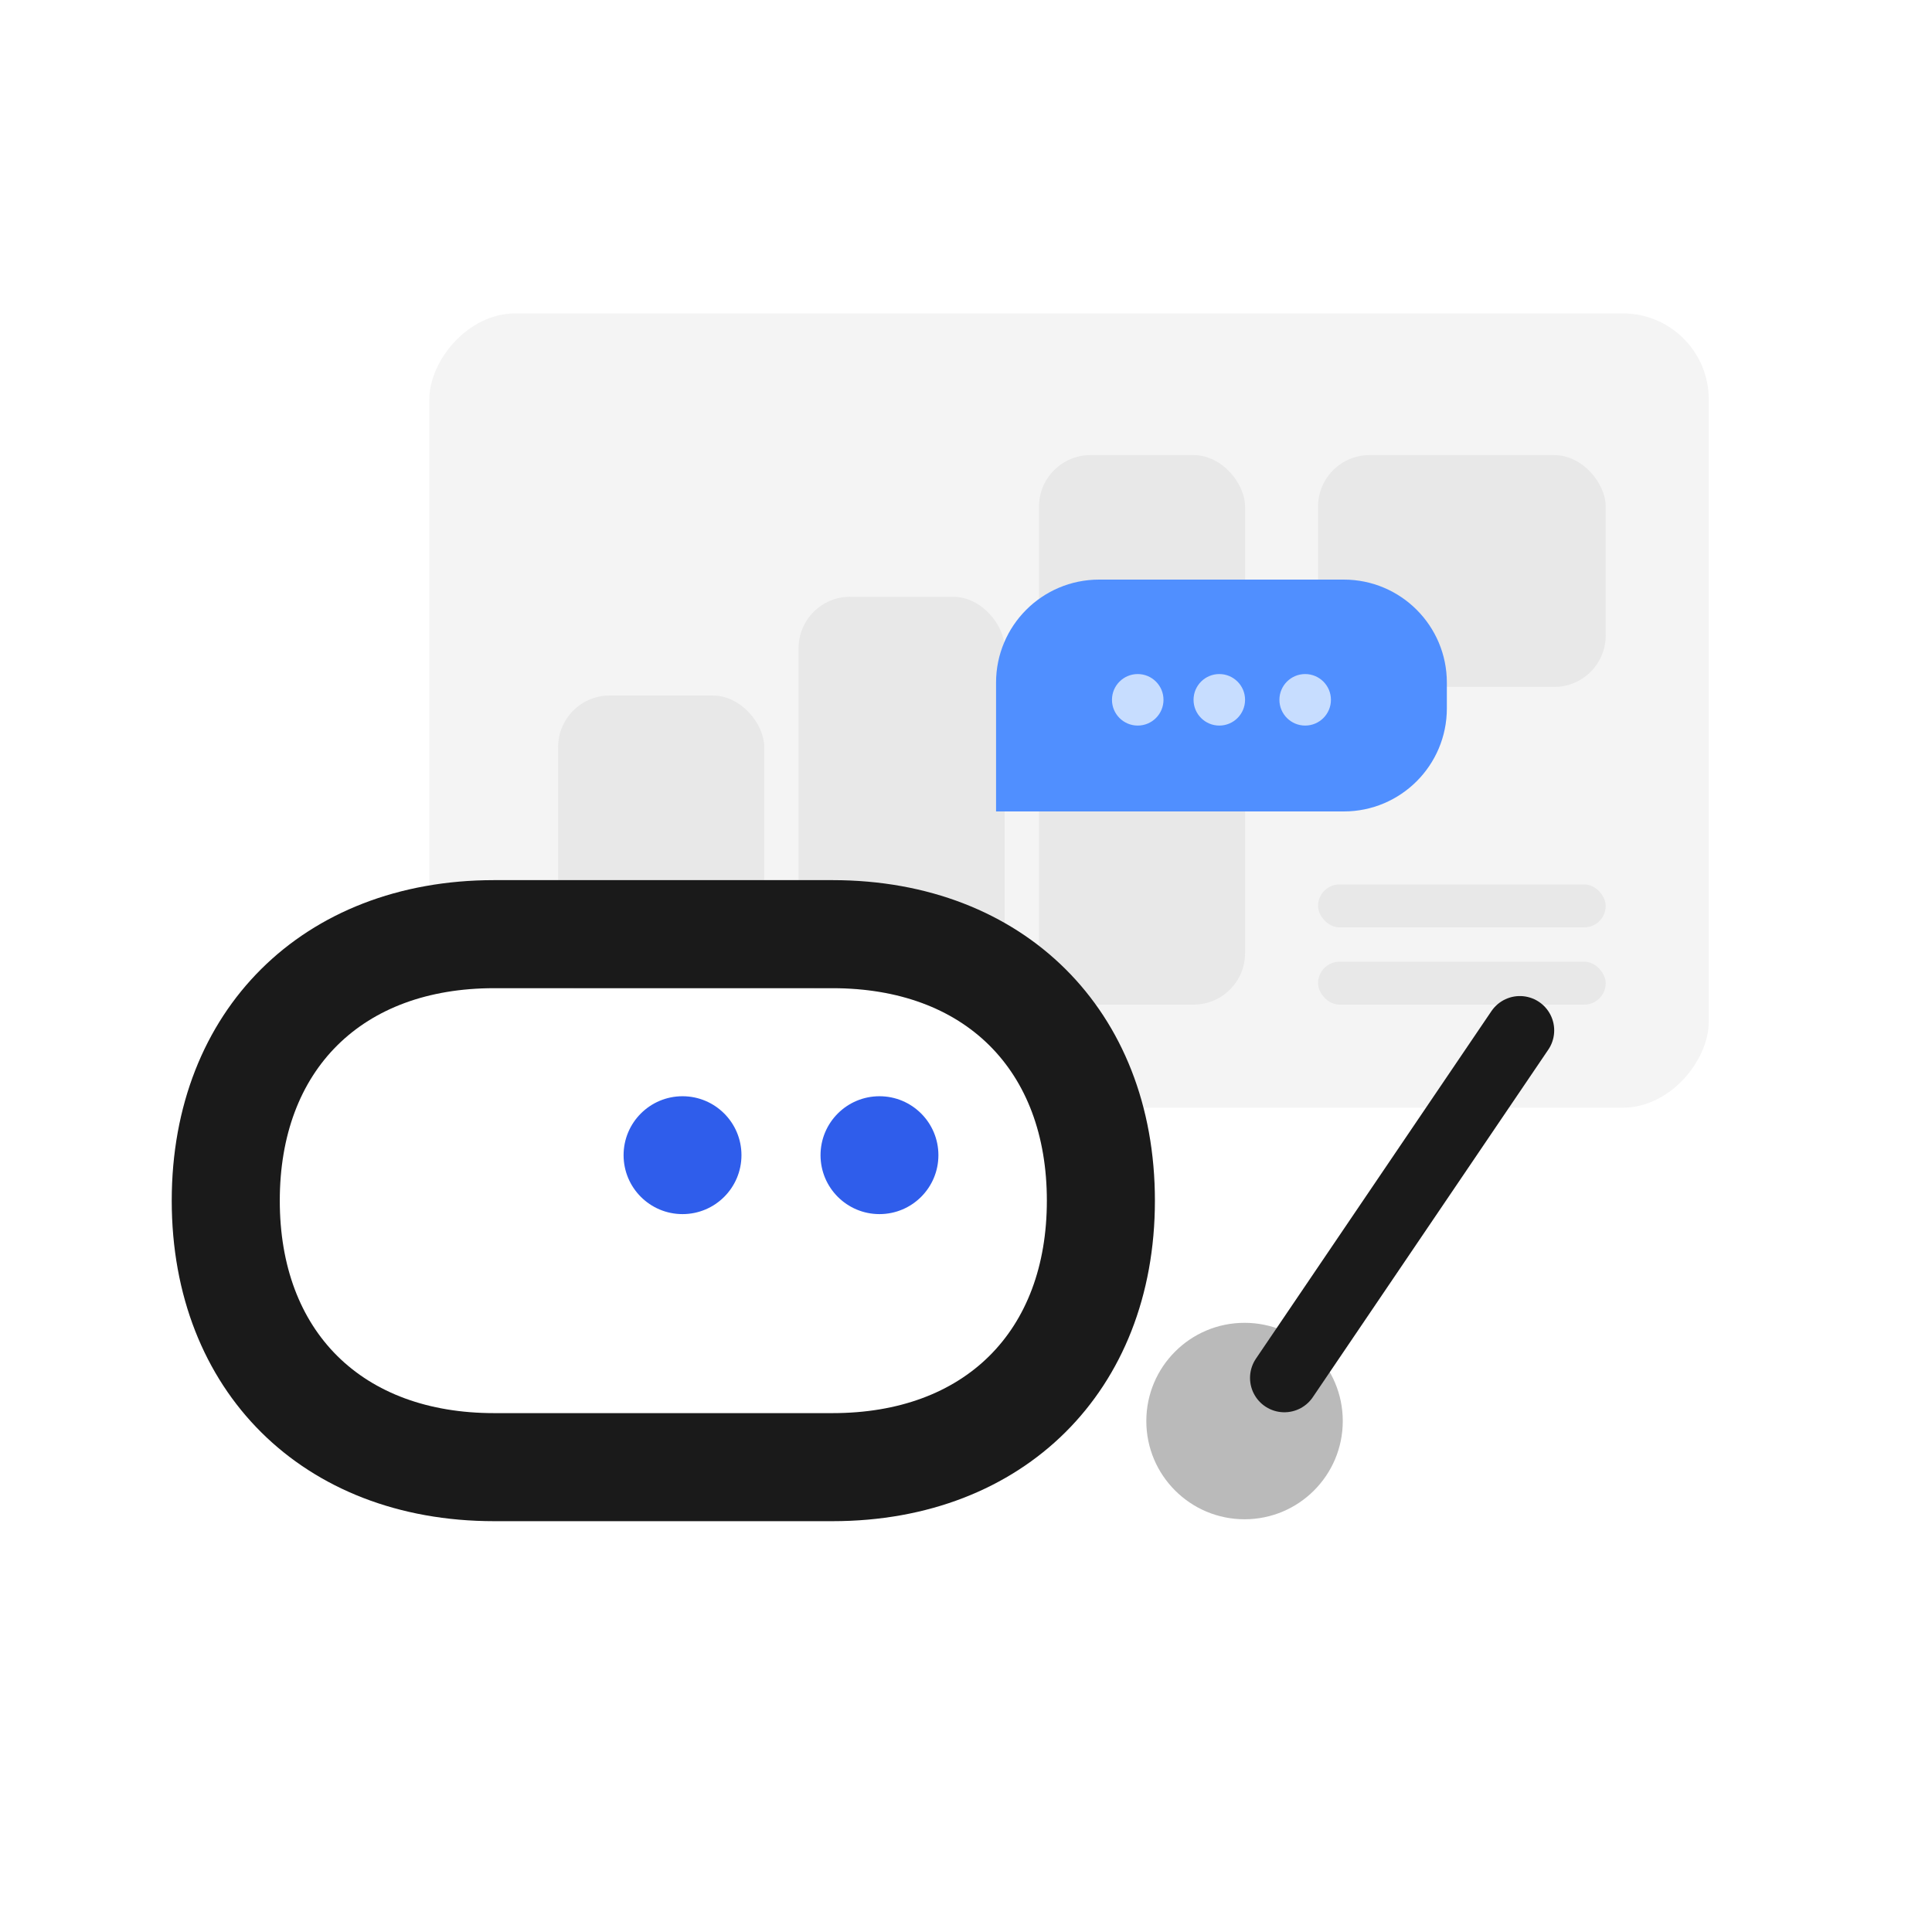 <svg width="450" height="450" viewBox="0 0 450 450" fill="none" xmlns="http://www.w3.org/2000/svg">
<rect width="450" height="450" fill="white"/>
<rect width="298" height="185" rx="20" transform="matrix(-1 0 0 1 398 73)" fill="#F4F4F4"/>
<rect x="242" y="106" width="48" height="128" rx="12" fill="#E8E8E8"/>
<rect x="307" y="106" width="67" height="54" rx="12" fill="#E8E8E8"/>
<rect x="307" y="206" width="67" height="10" rx="5" fill="#E8E8E8"/>
<rect x="307" y="224" width="67" height="10" rx="5" fill="#E8E8E8"/>
<rect x="186" y="139" width="48" height="95" rx="12" fill="#E8E8E8"/>
<rect x="130" y="162" width="48" height="72" rx="12" fill="#E8E8E8"/>
<path d="M243.833 279.656C243.833 249.135 224.705 230.167 193.91 230.167H115.09C84.295 230.167 65.167 249.135 65.167 279.656C65.167 310.177 84.295 329.144 115.09 329.144H193.91C224.705 329.144 243.833 310.177 243.833 279.656Z" fill="white"/>
<path d="M193.91 230.167C224.705 230.167 243.833 249.134 243.833 279.656C243.833 310.177 224.705 329.144 193.91 329.144H115.09C84.295 329.144 65.167 310.177 65.167 279.656C65.167 249.134 84.295 230.167 115.09 230.167H193.91ZM193.91 205H115.09C70.567 205 40 235.338 40 279.656C40 323.973 70.544 354.311 115.09 354.311H193.91C238.433 354.311 269 323.973 269 279.656C269 235.338 238.456 205 193.91 205Z" fill="#1A1A1A"/>
<path d="M158.973 282.79C166.555 282.79 172.701 276.644 172.701 269.062C172.701 261.481 166.555 255.335 158.973 255.335C151.391 255.335 145.245 261.481 145.245 269.062C145.245 276.644 151.391 282.79 158.973 282.79Z" fill="#2F5DEB"/>
<path d="M204.846 282.79C212.427 282.79 218.573 276.644 218.573 269.062C218.573 261.481 212.427 255.335 204.846 255.335C197.264 255.335 191.118 261.481 191.118 269.062C191.118 276.644 197.264 282.79 204.846 282.79Z" fill="#2F5DEB"/>
<circle cx="289.879" cy="330.989" r="22.879" fill="#BABABA"/>
<path d="M299.155 320.944L354.004 240" stroke="#1A1A1A" stroke-width="16" stroke-linecap="round"/>
<path d="M232 159C232 145.745 242.745 135 256 135H313C326.255 135 337 145.745 337 159V165C337 178.255 326.255 189 313 189H232V159Z" fill="#508FFF"/>
<circle cx="265" cy="163" r="6" fill="#C7DDFF"/>
<circle cx="284" cy="163" r="6" fill="#C7DDFF"/>
<circle cx="304" cy="163" r="6" fill="#C7DDFF"/>
</svg>

